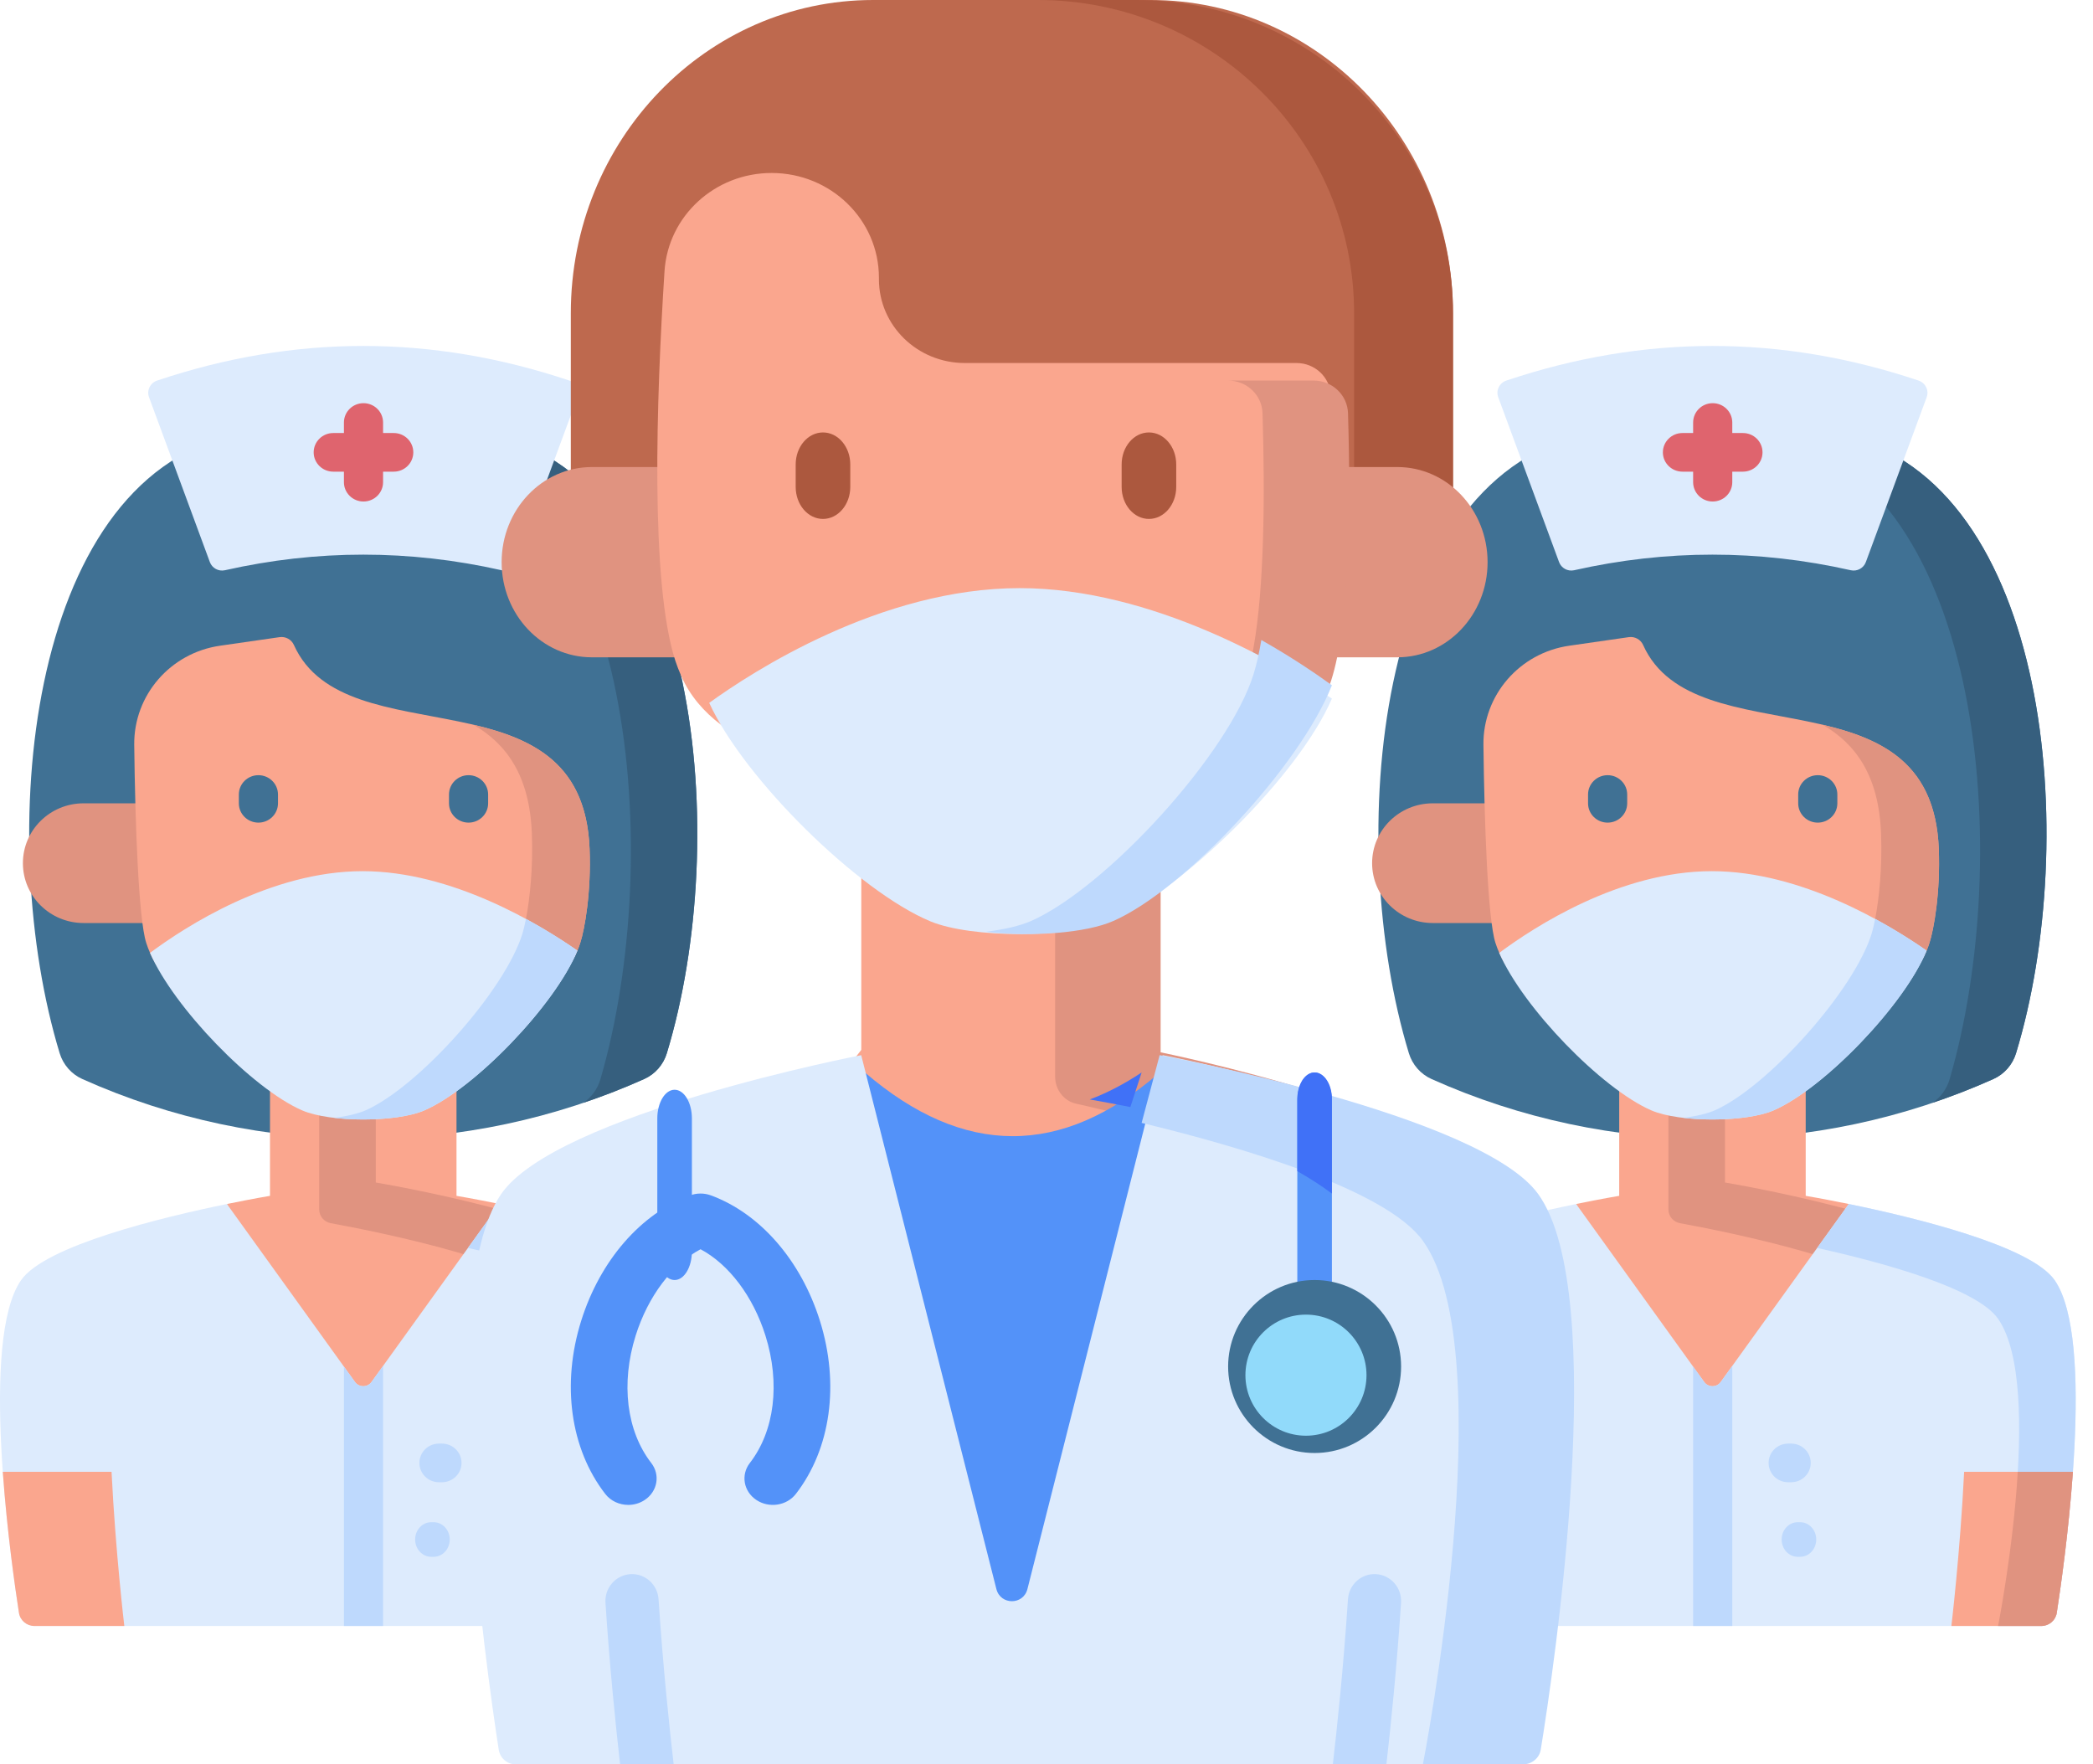 <?xml version="1.0" encoding="UTF-8"?>
<svg width="121px" height="102px" viewBox="0 0 121 102" version="1.1" xmlns="http://www.w3.org/2000/svg" xmlns:xlink="http://www.w3.org/1999/xlink">
    <title>xxxhdpi/Group 2</title>
    <g id="Page-1" stroke="none" stroke-width="1" fill="none" fill-rule="evenodd">
        <g id="SuperDoctor-Flyer-Green-Copy" transform="translate(-646, -1036)" fill-rule="nonzero">
            <g id="Group-2" transform="translate(646, 1036)">
                <g id="031-nurse-copy" transform="translate(0, 19.832)">
                    <g id="Group" transform="translate(0, 0.168)">
                        <path d="M37.238,42.381 C26.926,47.003 15.074,47.003 4.762,42.381 C4.125,42.096 3.65,41.548 3.449,40.887 C-0.308,28.532 1.472,7.973 13.416,5.171 L28.584,5.171 C40.528,7.973 42.308,28.532 38.551,40.887 C38.35,41.548 37.875,42.096 37.238,42.381 Z" id="Path" fill="#407194"></path>
                        <path d="M28.584,5.171 L24.745,5.171 C36.689,8.09 38.469,29.522 34.712,42.389 C34.547,42.952 34.197,43.434 33.726,43.754 C34.913,43.353 36.085,42.898 37.238,42.381 C37.875,42.096 38.35,41.548 38.551,40.887 C42.308,28.532 40.528,7.973 28.584,5.171 L28.584,5.171 Z" id="Path" fill="#365F7E"></path>
                        <path d="M26.391,49.133 L26.391,40.17 L15.609,40.17 L15.609,49.133 C15.609,49.133 14.603,49.3 13.119,49.605 L21,68.438 L28.881,49.605 C27.397,49.3 26.391,49.133 26.391,49.133 L26.391,49.133 Z" id="Path" fill="#FAA68E"></path>
                        <path d="M36.116,53.237 C34.161,50.432 21.724,48.362 21.724,48.362 L21.724,39.399 L18.454,39.399 L18.454,49.919 C18.454,50.309 18.735,50.643 19.123,50.714 C21.733,51.19 31.165,53.058 32.845,55.47 C35.586,59.404 32.845,73.229 32.845,73.229 L35.343,73.229 C35.79,73.229 36.17,72.908 36.237,72.472 C36.737,69.247 38.499,56.658 36.116,53.237 L36.116,53.237 Z" id="Path" fill="#E09380"></path>
                        <path d="M40.009,74 L1.991,74 C1.544,74 1.164,73.679 1.096,73.243 C0.596,70.017 -1.165,57.428 1.218,54.008 C2.616,52.001 9.384,50.371 13.119,49.605 L20.523,59.894 C20.756,60.219 21.244,60.219 21.477,59.894 L28.881,49.605 C32.616,50.371 39.384,52.001 40.782,54.008 C43.165,57.428 41.404,70.017 40.904,73.243 C40.836,73.679 40.456,74 40.009,74 Z" id="Path" fill="#DDEBFD"></path>
                        <path d="M40.009,74 C40.456,74 40.836,73.679 40.904,73.243 C41.404,70.017 43.165,57.428 40.782,54.008 C39.384,52.001 32.616,50.371 28.881,49.605 L27.053,52.145 C30.875,52.995 36.279,54.471 37.512,56.241 C40.253,60.175 37.512,74 37.512,74 L40.009,74 Z" id="Path" fill="#BED9FD"></path>
                        <path d="M41.838,65.087 C41.592,68.567 41.125,71.817 40.904,73.242 C40.836,73.678 40.457,74 40.009,74 L34.813,74 C34.813,74 35.32,69.75 35.55,65.087 L41.838,65.087 L41.838,65.087 Z" id="Path" fill="#FAA68E"></path>
                        <path d="M41.838,65.087 L38.651,65.087 C38.381,69.619 37.512,74 37.512,74 L40.009,74 C40.457,74 40.836,73.678 40.904,73.242 C41.125,71.817 41.592,68.567 41.838,65.087 L41.838,65.087 Z" id="Path" fill="#E09380"></path>
                        <path d="M7.187,74 L1.99,74 C1.543,74 1.163,73.678 1.096,73.242 C0.875,71.817 0.408,68.568 0.161,65.087 L6.449,65.087 C6.68,69.751 7.187,74 7.187,74 L7.187,74 Z" id="Path" fill="#FAA68E"></path>
                        <path d="M4.83,26.441 L10.026,26.441 L10.026,33.361 L4.83,33.361 C2.894,33.361 1.324,31.812 1.324,29.901 C1.324,27.99 2.894,26.441 4.83,26.441 L4.83,26.441 Z" id="Path" fill="#E09380"></path>
                        <path d="M16.164,16.834 C16.511,16.785 16.849,16.969 16.99,17.284 C19.967,23.93 33.658,18.505 34.084,29.051 C34.186,31.583 33.8,33.719 33.547,34.505 C33.501,34.651 33.445,34.802 33.382,34.956 C32.084,38.119 27.441,39.953 24.532,41.215 C22.915,41.915 19.085,41.915 17.468,41.215 C14.608,39.974 10.071,38.279 8.686,35.116 C8.594,34.905 8.515,34.701 8.453,34.505 C8.01,33.126 7.813,27.595 7.76,23.062 C7.726,20.193 9.847,17.743 12.724,17.329 L16.164,16.834 Z" id="Path" fill="#FAA68E"></path>
                        <path d="M34.084,29.051 C33.887,24.181 30.861,22.717 27.368,21.897 C29.268,22.997 30.619,24.82 30.748,28.194 C30.824,30.196 30.626,31.965 30.416,33.073 C30.346,33.443 30.275,33.739 30.211,33.946 L33.382,34.956 C33.445,34.802 33.501,34.651 33.547,34.505 C33.8,33.719 34.186,31.583 34.084,29.051 L34.084,29.051 Z" id="Path" fill="#E09380"></path>
                        <path d="M33.38,34.956 C31.179,33.422 26.141,30.363 20.962,30.363 C15.631,30.363 10.667,33.603 8.674,35.087 C10.043,38.25 14.599,42.948 17.468,44.193 C19.085,44.894 22.915,44.894 24.532,44.193 C27.441,42.931 32.083,38.118 33.38,34.956 L33.38,34.956 Z" id="Path" fill="#DDEBFD"></path>
                        <path d="M33.38,34.956 C32.661,34.454 31.637,33.79 30.406,33.123 C30.339,33.469 30.272,33.749 30.212,33.946 C29.205,37.253 24.247,42.768 21.196,44.164 C20.721,44.381 20.054,44.534 19.31,44.623 C21.108,44.835 23.38,44.692 24.532,44.193 C27.441,42.931 32.083,38.118 33.38,34.956 Z" id="Path" fill="#BED9FD"></path>
                        <path d="M33.385,2.963 L29.868,12.494 C29.739,12.845 29.366,13.049 28.997,12.966 C23.666,11.764 18.334,11.764 13.003,12.966 C12.634,13.049 12.261,12.845 12.132,12.494 L8.615,2.963 C8.469,2.569 8.682,2.136 9.084,2.001 C17.029,-0.667 24.971,-0.667 32.916,2.001 C33.317,2.136 33.531,2.569 33.385,2.963 L33.385,2.963 Z" id="Path" fill="#DDEBFD"></path>
                        <g transform="translate(13.808, 24.814)" fill="#407194" id="Path">
                            <path d="M1.131,2.743 C0.507,2.743 0,2.244 0,1.627 L0,1.117 C0,0.5 0.507,0 1.131,0 C1.756,0 2.263,0.5 2.263,1.117 L2.263,1.627 C2.263,2.244 1.756,2.743 1.131,2.743 Z"></path>
                            <path d="M13.28,2.743 C12.655,2.743 12.149,2.244 12.149,1.627 L12.149,1.117 C12.149,0.5 12.655,0 13.28,0 C13.905,0 14.412,0.5 14.412,1.117 L14.412,1.627 C14.412,2.244 13.905,2.743 13.28,2.743 Z"></path>
                        </g>
                        <path d="M22.763,5.034 L22.146,5.034 L22.146,4.425 C22.146,3.808 21.639,3.308 21.014,3.308 C20.389,3.308 19.883,3.808 19.883,4.425 L19.883,5.034 L19.265,5.034 C18.641,5.034 18.134,5.534 18.134,6.151 C18.134,6.767 18.641,7.267 19.265,7.267 L19.883,7.267 L19.883,7.876 C19.883,8.493 20.389,8.993 21.014,8.993 C21.639,8.993 22.146,8.493 22.146,7.876 L22.146,7.267 L22.763,7.267 C23.388,7.267 23.894,6.767 23.894,6.151 C23.894,5.534 23.388,5.034 22.763,5.034 Z" id="Path" fill="#DF646E"></path>
                        <g transform="translate(19.883, 58.966)" fill="#BED9FD" id="Path">
                            <path d="M0,15.034 L2.263,15.034 L2.263,0 L1.595,0.929 C1.361,1.253 0.874,1.253 0.64,0.929 L0,0.039 L0,15.034 Z"></path>
                            <path d="M5.668,6.724 L5.494,6.724 C4.869,6.724 4.363,6.224 4.363,5.607 C4.363,4.99 4.869,4.49 5.494,4.49 L5.668,4.49 C6.293,4.49 6.799,4.99 6.799,5.607 C6.799,6.224 6.293,6.724 5.668,6.724 Z"></path>
                        </g>
                    </g>
                    <path d="M25.071,70.168 L24.929,70.168 C24.416,70.168 24,69.721 24,69.168 C24,68.616 24.416,68.168 24.929,68.168 L25.071,68.168 C25.584,68.168 26,68.616 26,69.168 C26,69.721 25.584,70.168 25.071,70.168 Z" id="Path" fill="#BED9FD"></path>
                </g>
                <g id="031-nurse" transform="translate(78.625, 19.832)">
                    <g id="Group" transform="translate(-0.625, 0.168)">
                        <path d="M37.238,42.381 C26.926,47.003 15.074,47.003 4.762,42.381 C4.125,42.096 3.65,41.548 3.449,40.887 C-0.308,28.532 1.472,7.973 13.416,5.171 L28.584,5.171 C40.528,7.973 42.308,28.532 38.551,40.887 C38.35,41.548 37.875,42.096 37.238,42.381 Z" id="Path" fill="#407194"></path>
                        <path d="M28.584,5.171 L24.745,5.171 C36.689,8.09 38.469,29.522 34.712,42.389 C34.547,42.952 34.197,43.434 33.726,43.754 C34.913,43.353 36.085,42.898 37.238,42.381 C37.875,42.096 38.35,41.548 38.551,40.887 C42.308,28.532 40.528,7.973 28.584,5.171 L28.584,5.171 Z" id="Path" fill="#365F7E"></path>
                        <path d="M26.391,49.133 L26.391,40.17 L15.609,40.17 L15.609,49.133 C15.609,49.133 14.603,49.3 13.119,49.605 L21,68.438 L28.881,49.605 C27.397,49.3 26.391,49.133 26.391,49.133 L26.391,49.133 Z" id="Path" fill="#FAA68E"></path>
                        <path d="M36.116,53.237 C34.161,50.432 21.724,48.362 21.724,48.362 L21.724,39.399 L18.454,39.399 L18.454,49.919 C18.454,50.309 18.735,50.643 19.123,50.714 C21.733,51.19 31.165,53.058 32.845,55.47 C35.586,59.404 32.845,73.229 32.845,73.229 L35.343,73.229 C35.79,73.229 36.17,72.908 36.237,72.472 C36.737,69.247 38.499,56.658 36.116,53.237 L36.116,53.237 Z" id="Path" fill="#E09380"></path>
                        <path d="M40.009,74 L1.991,74 C1.544,74 1.164,73.679 1.096,73.243 C0.596,70.017 -1.165,57.428 1.218,54.008 C2.616,52.001 9.384,50.371 13.119,49.605 L20.523,59.894 C20.756,60.219 21.244,60.219 21.477,59.894 L28.881,49.605 C32.616,50.371 39.384,52.001 40.782,54.008 C43.165,57.428 41.404,70.017 40.904,73.243 C40.836,73.679 40.456,74 40.009,74 Z" id="Path" fill="#DDEBFD"></path>
                        <path d="M40.009,74 C40.456,74 40.836,73.679 40.904,73.243 C41.404,70.017 43.165,57.428 40.782,54.008 C39.384,52.001 32.616,50.371 28.881,49.605 L27.053,52.145 C30.875,52.995 36.279,54.471 37.512,56.241 C40.253,60.175 37.512,74 37.512,74 L40.009,74 Z" id="Path" fill="#BED9FD"></path>
                        <path d="M41.838,65.087 C41.592,68.567 41.125,71.817 40.904,73.242 C40.836,73.678 40.457,74 40.009,74 L34.813,74 C34.813,74 35.32,69.75 35.55,65.087 L41.838,65.087 L41.838,65.087 Z" id="Path" fill="#FAA68E"></path>
                        <path d="M41.838,65.087 L38.651,65.087 C38.381,69.619 37.512,74 37.512,74 L40.009,74 C40.457,74 40.836,73.678 40.904,73.242 C41.125,71.817 41.592,68.567 41.838,65.087 L41.838,65.087 Z" id="Path" fill="#E09380"></path>
                        <path d="M7.187,74 L1.99,74 C1.543,74 1.163,73.678 1.096,73.242 C0.875,71.817 0.408,68.568 0.161,65.087 L6.449,65.087 C6.68,69.751 7.187,74 7.187,74 L7.187,74 Z" id="Path" fill="#FAA68E"></path>
                        <path d="M4.83,26.441 L10.026,26.441 L10.026,33.361 L4.83,33.361 C2.894,33.361 1.324,31.812 1.324,29.901 C1.324,27.99 2.894,26.441 4.83,26.441 L4.83,26.441 Z" id="Path" fill="#E09380"></path>
                        <path d="M16.164,16.834 C16.511,16.785 16.849,16.969 16.99,17.284 C19.967,23.93 33.658,18.505 34.084,29.051 C34.186,31.583 33.8,33.719 33.547,34.505 C33.501,34.651 33.445,34.802 33.382,34.956 C32.084,38.119 27.441,39.953 24.532,41.215 C22.915,41.915 19.085,41.915 17.468,41.215 C14.608,39.974 10.071,38.279 8.686,35.116 C8.594,34.905 8.515,34.701 8.453,34.505 C8.01,33.126 7.813,27.595 7.76,23.062 C7.726,20.193 9.847,17.743 12.724,17.329 L16.164,16.834 Z" id="Path" fill="#FAA68E"></path>
                        <path d="M34.084,29.051 C33.887,24.181 30.861,22.717 27.368,21.897 C29.268,22.997 30.619,24.82 30.748,28.194 C30.824,30.196 30.626,31.965 30.416,33.073 C30.346,33.443 30.275,33.739 30.211,33.946 L33.382,34.956 C33.445,34.802 33.501,34.651 33.547,34.505 C33.8,33.719 34.186,31.583 34.084,29.051 L34.084,29.051 Z" id="Path" fill="#E09380"></path>
                        <path d="M33.38,34.956 C31.179,33.422 26.141,30.363 20.962,30.363 C15.631,30.363 10.667,33.603 8.674,35.087 C10.043,38.25 14.599,42.948 17.468,44.193 C19.085,44.894 22.915,44.894 24.532,44.193 C27.441,42.931 32.083,38.118 33.38,34.956 L33.38,34.956 Z" id="Path" fill="#DDEBFD"></path>
                        <path d="M33.38,34.956 C32.661,34.454 31.637,33.79 30.406,33.123 C30.339,33.469 30.272,33.749 30.212,33.946 C29.205,37.253 24.247,42.768 21.196,44.164 C20.721,44.381 20.054,44.534 19.31,44.623 C21.108,44.835 23.38,44.692 24.532,44.193 C27.441,42.931 32.083,38.118 33.38,34.956 Z" id="Path" fill="#BED9FD"></path>
                        <path d="M33.385,2.963 L29.868,12.494 C29.739,12.845 29.366,13.049 28.997,12.966 C23.666,11.764 18.334,11.764 13.003,12.966 C12.634,13.049 12.261,12.845 12.132,12.494 L8.615,2.963 C8.469,2.569 8.682,2.136 9.084,2.001 C17.029,-0.667 24.971,-0.667 32.916,2.001 C33.317,2.136 33.531,2.569 33.385,2.963 L33.385,2.963 Z" id="Path" fill="#DDEBFD"></path>
                        <g transform="translate(13.808, 24.814)" fill="#407194" id="Path">
                            <path d="M1.131,2.743 C0.507,2.743 0,2.244 0,1.627 L0,1.117 C0,0.5 0.507,0 1.131,0 C1.756,0 2.263,0.5 2.263,1.117 L2.263,1.627 C2.263,2.244 1.756,2.743 1.131,2.743 Z"></path>
                            <path d="M13.28,2.743 C12.655,2.743 12.149,2.244 12.149,1.627 L12.149,1.117 C12.149,0.5 12.655,0 13.28,0 C13.905,0 14.412,0.5 14.412,1.117 L14.412,1.627 C14.412,2.244 13.905,2.743 13.28,2.743 Z"></path>
                        </g>
                        <path d="M22.763,5.034 L22.146,5.034 L22.146,4.425 C22.146,3.808 21.639,3.308 21.014,3.308 C20.389,3.308 19.883,3.808 19.883,4.425 L19.883,5.034 L19.265,5.034 C18.641,5.034 18.134,5.534 18.134,6.151 C18.134,6.767 18.641,7.267 19.265,7.267 L19.883,7.267 L19.883,7.876 C19.883,8.493 20.389,8.993 21.014,8.993 C21.639,8.993 22.146,8.493 22.146,7.876 L22.146,7.267 L22.763,7.267 C23.388,7.267 23.894,6.767 23.894,6.151 C23.894,5.534 23.388,5.034 22.763,5.034 Z" id="Path" fill="#DF646E"></path>
                        <g transform="translate(19.883, 58.966)" fill="#BED9FD" id="Path">
                            <path d="M0,15.034 L2.263,15.034 L2.263,0 L1.595,0.929 C1.361,1.253 0.874,1.253 0.64,0.929 L0,0.039 L0,15.034 Z"></path>
                            <path d="M5.668,6.724 L5.494,6.724 C4.869,6.724 4.363,6.224 4.363,5.607 C4.363,4.99 4.869,4.49 5.494,4.49 L5.668,4.49 C6.293,4.49 6.799,4.99 6.799,5.607 C6.799,6.224 6.293,6.724 5.668,6.724 Z"></path>
                        </g>
                    </g>
                    <path d="M25.446,70.168 L25.304,70.168 C24.791,70.168 24.375,69.721 24.375,69.168 C24.375,68.616 24.791,68.168 25.304,68.168 L25.446,68.168 C25.959,68.168 26.375,68.616 26.375,69.168 C26.375,69.721 25.959,70.168 25.446,70.168 Z" id="Path" fill="#BED9FD"></path>
                </g>
                <g id="030-doctor" transform="translate(27, 0)">
                    <polygon id="Path" fill="#FAA68E" points="22.792 46 22.792 60.695 21 63.006 31.004 96 41 63.075 39.224 60.695 39.224 46"></polygon>
                    <path d="M60.108,68.906 C57.073,64.263 40.098,60.837 40.098,60.837 L40.098,46 L34,46 L34,62.244 C34,62.996 34.5,63.645 35.199,63.802 C39.121,64.681 51.465,67.718 54.01,71.612 C58.267,78.124 54.01,102 54.01,102 L59.29,102 C59.763,102 60.166,101.639 60.238,101.147 C60.92,96.549 63.91,74.722 60.108,68.906 L60.108,68.906 Z" id="Path" fill="#E09380"></path>
                    <path d="M40,62.04 L32.398,92.296 C32.162,93.235 30.846,93.235 30.61,92.296 L23,62 C28.701,66.898 34.367,66.911 40,62.04 L40,62.04 Z" id="Path" fill="#5392F9"></path>
                    <path d="M39,62 C38.001,62.666 37.001,63.187 36,63.561 C36.667,63.679 37.467,63.826 38.348,64 L39,62 Z" id="Path" fill="#4071F7"></path>
                    <path d="M60.181,102 L2.82,102 C2.327,102 1.908,101.64 1.832,101.15 C1.123,96.571 -1.987,74.83 1.968,69.037 C5.127,64.412 22.788,61 22.788,61 L30.603,91.866 C30.84,92.801 32.16,92.801 32.397,91.866 L40.212,61 C40.212,61 57.873,64.412 61.032,69.037 C64.987,74.83 61.877,96.571 61.168,101.15 C61.092,101.64 60.673,102 60.181,102 Z" id="Path" fill="#DDEBFD"></path>
                    <path d="M61.931,69.037 C58.609,64.412 40.041,61 40.041,61 L39,64.916 C44.752,66.305 53.133,68.769 55.26,71.732 C59.917,78.218 55.26,102 55.26,102 L61.036,102 C61.553,102 61.994,101.64 62.074,101.15 C62.819,96.57 66.089,74.83 61.931,69.037 L61.931,69.037 Z" id="Path" fill="#BED9FD"></path>
                    <path d="M23.479,0 L39.521,0 C49.174,0 57,8.108 57,18.11 L57,31 L6,31 L6,18.11 C6,8.108 13.825,0 23.479,0 L23.479,0 Z" id="Path" fill="#BE694E"></path>
                    <path d="M38.717,0 L33,0 C43.098,0 51.283,8.108 51.283,18.11 L51.283,31 L57,31 L57,18.11 C57,8.108 48.814,0 38.717,0 Z" id="Path" fill="#AC583E"></path>
                    <g id="Group" transform="translate(2, 27)" fill="#E09380">
                        <path d="M51.781,11 L45.082,11 L45.082,0 L51.781,0 C54.663,0 57,2.462 57,5.5 C57,8.538 54.663,11 51.781,11 Z" id="Path"></path>
                        <path d="M5.219,11 L11.918,11 L11.918,0 L5.219,0 C2.337,0 0,2.462 0,5.5 C0,8.538 2.336,11 5.219,11 Z" id="Path"></path>
                    </g>
                    <path d="M48.958,38.197 C48.891,38.404 48.811,38.618 48.721,38.837 C46.82,43.438 39.98,44.398 35.696,46.236 C33.317,47.255 27.684,47.255 25.305,46.236 C21.101,44.432 14.434,43.698 12.391,39.097 C12.253,38.786 12.136,38.485 12.042,38.197 C10.584,33.702 10.939,23.073 11.417,15.676 C11.623,12.485 14.333,10 17.609,10 C21.035,10 23.812,12.711 23.812,16.054 L23.812,16.144 C23.812,18.818 26.033,20.986 28.773,20.986 L47.951,20.986 C49.021,20.986 49.9,21.814 49.932,22.858 C50.112,28.832 49.985,35.034 48.958,38.197 L48.958,38.197 Z" id="Path" fill="#FAA68E"></path>
                    <path d="M50.931,23.888 C50.9,22.836 50.016,22 48.942,22 L44,22 C45.075,22 45.958,22.836 45.99,23.888 C46.139,28.847 46.079,33.961 45.477,37.393 C45.348,38.131 45.194,38.79 45.012,39.354 L49.715,40 C49.806,39.779 49.886,39.563 49.953,39.354 C50.985,36.165 51.112,29.911 50.931,23.888 Z" id="Path" fill="#E09380"></path>
                    <g id="Group" transform="translate(8, 91)" fill="#BED9FD">
                        <path d="M3.072,1.454 C3.016,0.596 2.283,-0.055 1.436,0.004 C0.589,0.061 -0.053,0.802 0.003,1.66 C0.251,5.442 0.609,8.894 0.85,11 L3.946,11 C3.711,8.976 3.331,5.398 3.072,1.454 L3.072,1.454 Z" id="Path"></path>
                        <path d="M45.15,11 C45.391,8.894 45.749,5.442 45.997,1.66 C46.053,0.802 45.411,0.061 44.564,0.004 C43.718,-0.055 42.984,0.596 42.928,1.454 C42.669,5.398 42.289,8.976 42.054,11 L45.15,11 L45.15,11 Z" id="Path"></path>
                    </g>
                    <g id="Group" transform="translate(19, 25)" fill="#AC583E">
                        <path d="M1.578,5 C0.706,5 0,4.172 0,3.15 L0,1.85 C0,0.828 0.706,0 1.578,0 C2.449,0 3.156,0.828 3.156,1.85 L3.156,3.15 C3.156,4.172 2.449,5 1.578,5 Z" id="Path"></path>
                        <path d="M20.422,5 C19.551,5 18.844,4.172 18.844,3.15 L18.844,1.85 C18.844,0.828 19.551,0 20.422,0 C21.294,0 22,0.828 22,1.85 L22,3.15 C22,4.172 21.294,5 20.422,5 Z" id="Path"></path>
                    </g>
                    <path d="M49,78 C48.448,78 48,77.266 48,76.361 L48,63.639 C48,62.733 48.448,62 49,62 C49.552,62 50,62.734 50,63.639 L50,76.361 C50,77.266 49.552,78 49,78 Z" id="Path" fill="#5392F9"></path>
                    <path d="M50,63.519 L50,69 C49.388,68.544 48.709,68.112 48,67.705 L48,63.519 C48,63.376 48.013,63.236 48.038,63.104 C48.157,62.468 48.542,62 48.999,62 C49.552,62 50,62.68 50,63.519 L50,63.519 Z" id="Path" fill="#4071F7"></path>
                    <path d="M12,74 C11.448,74 11,73.258 11,72.344 L11,64.656 C11,63.741 11.448,63 12,63 C12.552,63 13,63.742 13,64.656 L13,72.344 C13,73.258 12.552,74 12,74 Z" id="Path" fill="#5392F9"></path>
                    <path d="M50,40.385 C48.117,44.791 41.339,51.508 37.094,53.268 C34.738,54.244 29.155,54.244 26.798,53.268 C22.631,51.54 16.026,45.04 14,40.634 C16.466,38.85 23.915,34 31.946,34 C39.632,34 47.099,38.441 50,40.385 L50,40.385 Z" id="Path" fill="#DDEBFD"></path>
                    <path d="M50,39.616 C49.071,38.942 47.659,37.983 45.92,37 C45.796,37.739 45.648,38.402 45.473,38.968 C44.041,43.583 36.987,51.279 32.646,53.227 C31.978,53.526 31.044,53.738 30,53.864 C32.554,54.171 35.771,53.959 37.403,53.227 C41.546,51.367 48.162,44.271 50,39.616 L50,39.616 Z" id="Path" fill="#BED9FD"></path>
                    <path d="M49,84 C46.243,84 44,81.757 44,79 C44,76.243 46.243,74 48.999,74 C51.757,74 54,76.243 54,79 C54,81.757 51.757,84 49,84 L49,84 Z M48.999,77.086 C47.945,77.086 47.087,77.945 47.087,79 C47.087,80.055 47.945,80.914 49,80.914 C50.055,80.914 50.914,80.055 50.914,79 C50.914,77.945 50.055,77.086 48.999,77.086 L48.999,77.086 Z" id="Shape" fill="#407194"></path>
                    <path d="M48.499,76 C46.566,76 45,77.567 45,79.5 C45,81.433 46.567,83 48.5,83 C50.433,83 52,81.433 52,79.5 C52,77.567 50.432,76 48.499,76 L48.499,76 Z" id="Path" fill="#91DAFA"></path>
                    <path d="M9.322,87 C8.812,87 8.31,86.779 7.99,86.365 C5.971,83.755 5.452,80.014 6.6,76.355 C7.694,72.869 10.048,70.16 12.896,69.108 C13.284,68.964 13.716,68.964 14.104,69.108 C16.953,70.16 19.306,72.869 20.4,76.355 C21.548,80.013 21.029,83.755 19.01,86.365 C18.481,87.05 17.456,87.205 16.721,86.711 C15.986,86.218 15.819,85.263 16.349,84.578 C17.781,82.727 18.118,79.974 17.252,77.213 C16.538,74.939 15.133,73.089 13.5,72.22 C11.866,73.088 10.462,74.939 9.748,77.213 C8.881,79.974 9.219,82.727 10.651,84.578 C11.18,85.263 11.014,86.218 10.279,86.711 C9.989,86.906 9.654,87 9.322,87 L9.322,87 Z" id="Path" fill="#5392F9"></path>
                </g>
            </g>
        </g>
    </g>
</svg>
